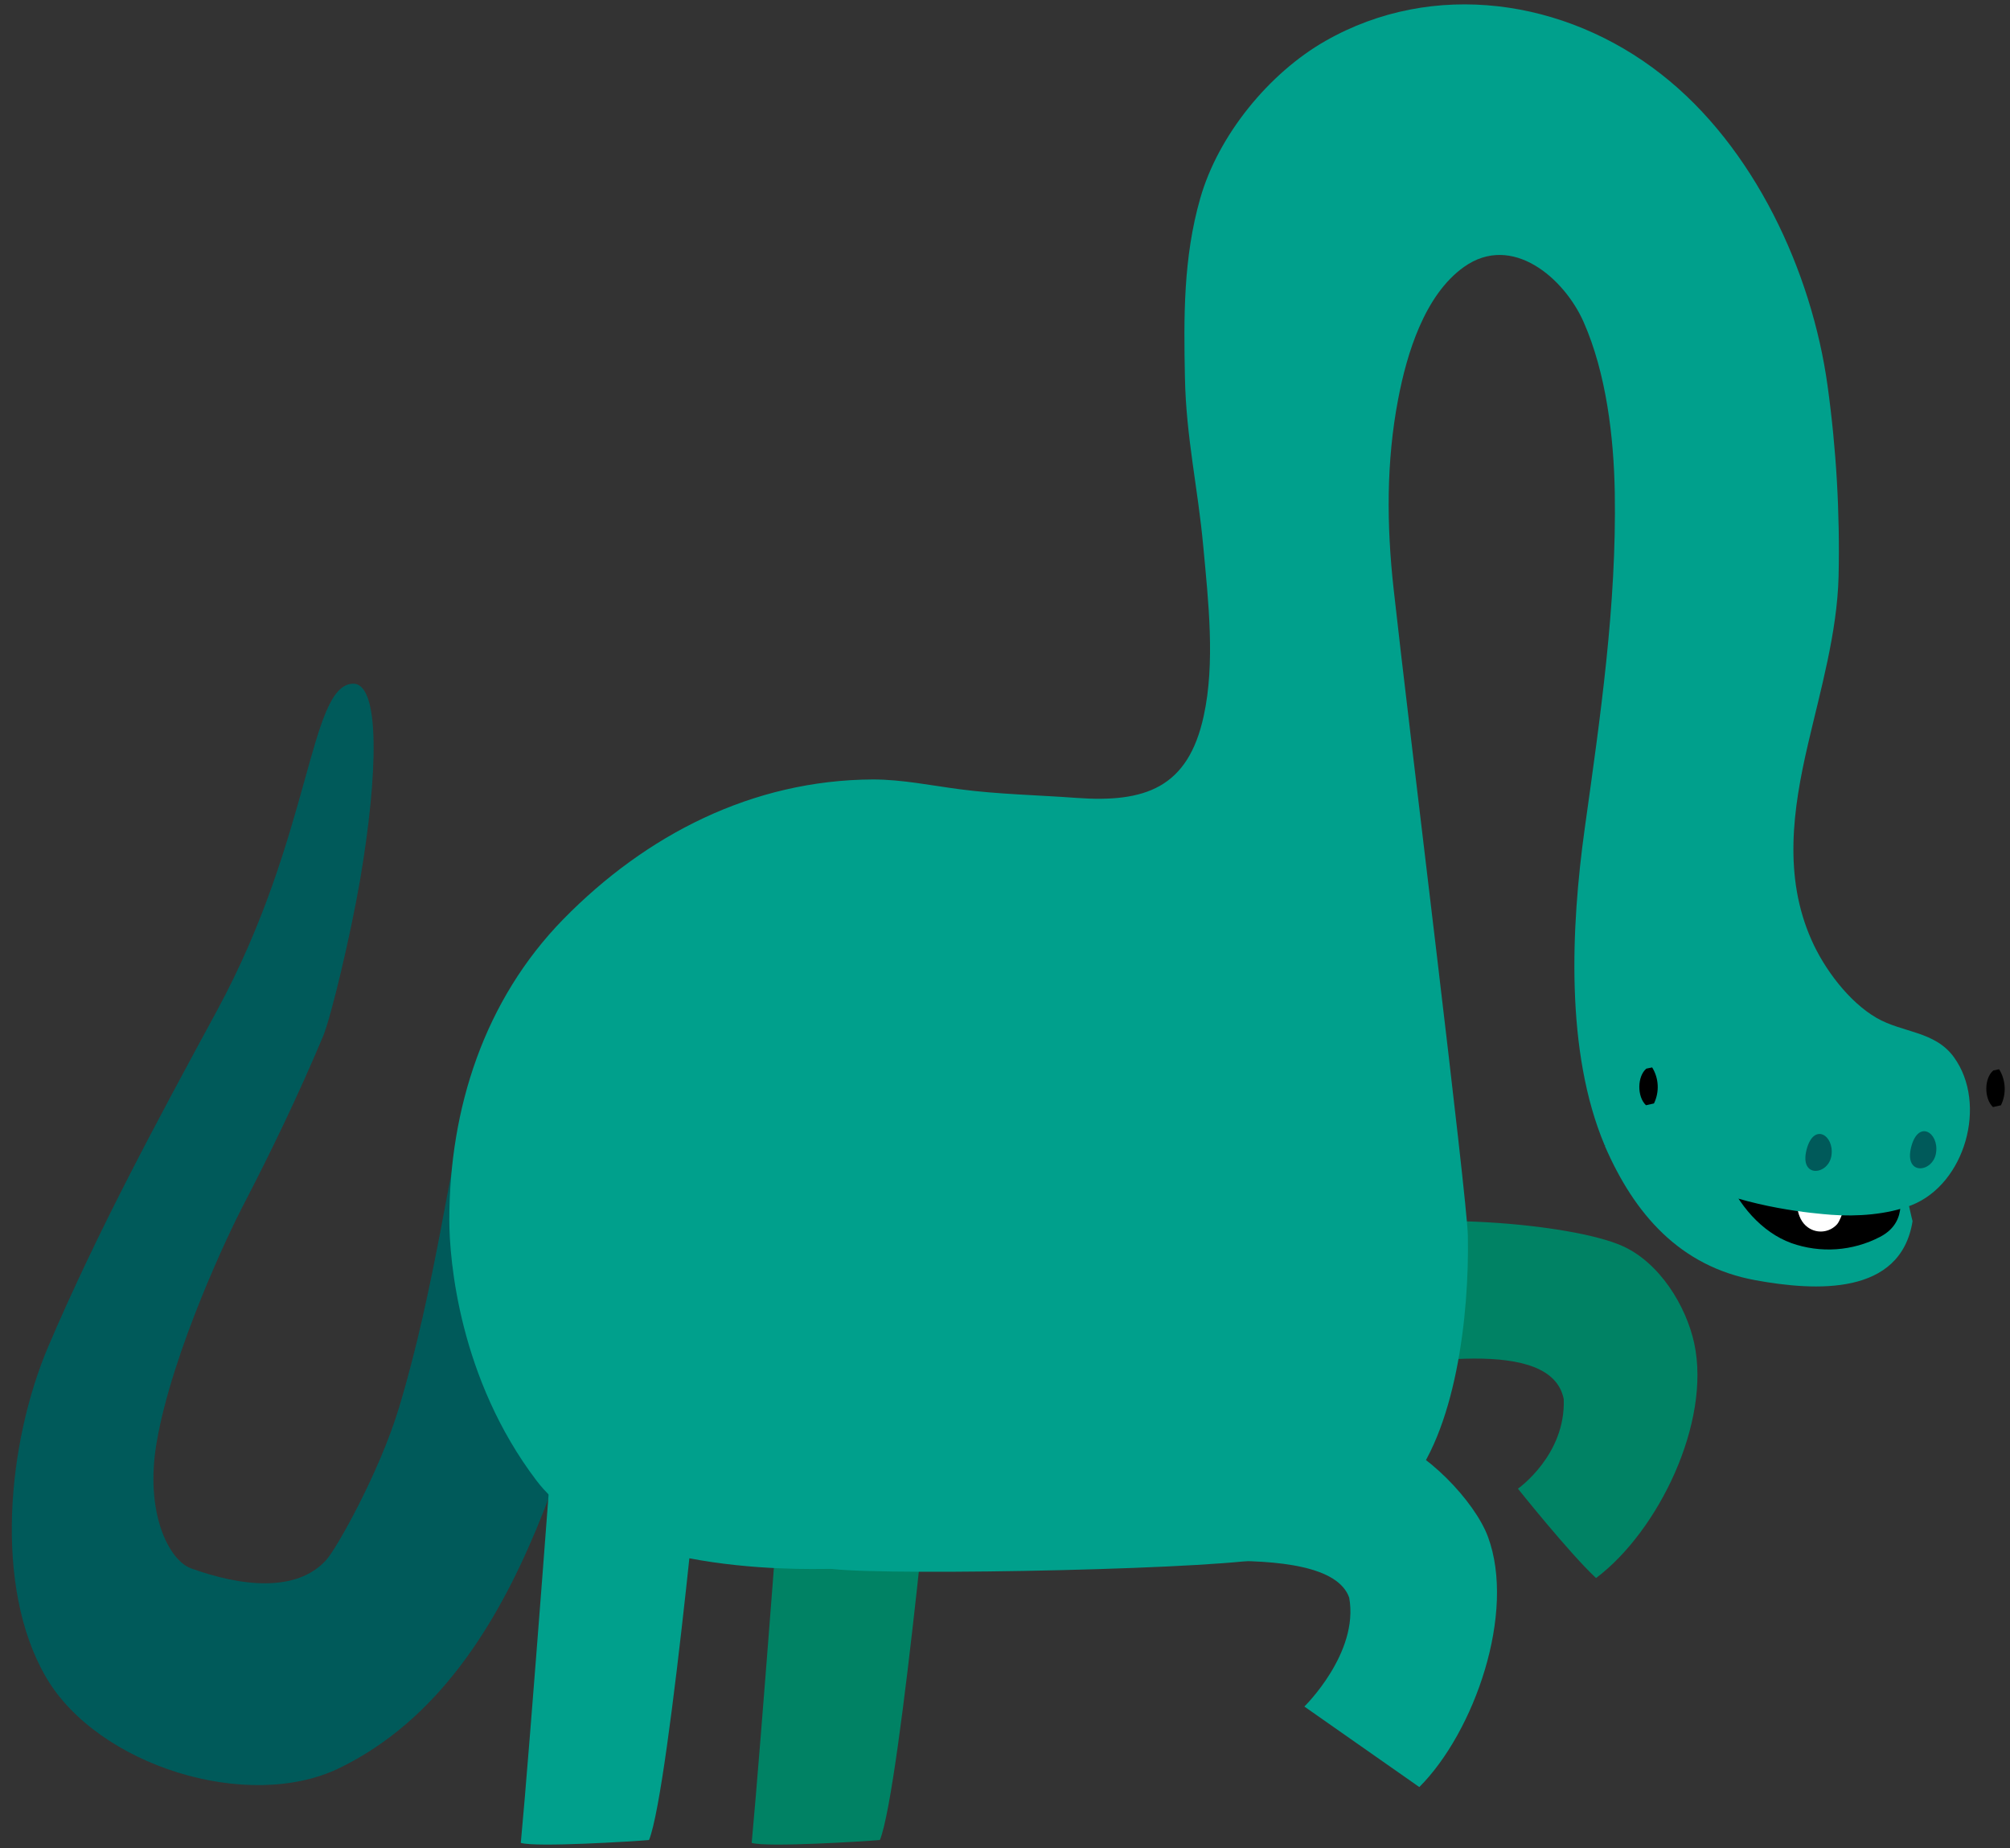 <svg width="198px" height="182px" viewBox="0 0 198 182" version="1.1" xml:space="preserve" xmlns="http://www.w3.org/2000/svg" xmlns:xlink="http://www.w3.org/1999/xlink">
  <rect x="0" y="0" width="198" height="182" fill="#333333" stroke="none"/>
  <!-- Generator: Sketch 52.4 (67378) - http://www.bohemiancoding.com/sketch -->
  <g>
    <title>Slice 1</title>
    <desc>Created with Sketch.</desc>
    <g id="Page-1" stroke="none" stroke-width="1" fill="none" fill-rule="evenodd">
      <g id="dinosaur1-d-[animals,dinosaur,alex-eben-meyer,sauropod]">
        <g id="ID0.08085869019851089" transform="translate(99.2, 91) scale(-1, 1) translate(-99.2, -91) translate(0.7, 0)">
          <g id="dinosaurs">
            <g id="brontosaurus-d">
              <g id="scratch_dinos03d">
                <path d="M30.808,132.29 C31.605,128.625 34.202,124.35 37.896,122.705 C42.909,120.485 58.679,119.115 67.226,121.495 L66.815,135.45 C58.293,134.095 44.889,131.63 43.661,137.785 C43.45,143.31 48.172,146.615 48.172,146.615 C48.172,146.615 43.124,152.945 40.478,155.415 C34.347,150.815 29.124,140.08 30.808,132.29 Z" id="Shape" fill="#008264"/>
                <path d="M120.145,137 C120.145,137 122.787,172.385 123.654,181.5 C122.15,181.95 112.546,181.35 111.022,181.215 C108.962,176.095 105.267,135.6 105.267,135.6 L120.145,137 Z" id="Shape" fill="#008264"/>
                <path d="M162.984,67.335 C160.182,67.17 160.477,76.39 162.227,86.65 C163.154,92.045 165.079,100.15 165.881,102.075 C168.297,107.82 170.959,113.355 173.831,118.885 C174.944,121 180.724,133 182.273,142.08 C183.461,149.035 181.034,153.68 178.894,154.455 C173.957,156.245 168.518,156.875 165.57,153.645 C164.543,152.52 160.342,145.035 158.417,138.705 C154.858,127 153.189,113.465 152.166,111 C150.592,107.17 140.562,120.885 136.577,127.305 C141.228,136.58 144.873,164.685 164.237,174.115 C173.26,178.52 188.077,173.9 193.165,165.185 C198.358,156.28 196.975,142.05 192.92,132.555 C188.072,121.21 182.243,110.445 176.338,99.555 C167.009,82.385 167.26,67.585 162.984,67.335 Z" id="Shape" fill="#005A5A"/>
                <g id="Group-2" transform="translate(9, 112)">
                  <path d="M0.965,5.5 C0.86,5.755 0.349,8.145 0.299,8.27 C1.477,15.645 9.873,15.16 15.763,14.085 C23.247,12.725 27.723,7.53 30.626,0.825 L0.965,5.5 Z" id="Shape" fill="#00A08C"/>
                  <path d="M1.667,4.57 C1.757,5.185 0.494,8.25 3.502,9.815 C6.203,11.224 9.372,11.445 12.244,10.425 C15.166,9.365 17.527,6.605 18.685,3.64 L1.667,4.57 Z" id="Shape" fill="#000000"/>
                  <path d="M6.725,5.875 C6.725,5.875 7.226,7.95 7.727,8.565 C8.462,9.389 9.701,9.527 10.6,8.885 C11.893,7.98 11.688,5.96 11.688,5.96 L6.725,5.875 Z" id="Shape" fill="#FFFFFF"/>
                </g>
                <path d="M142.206,90.525 C134.05,82.21 123.579,76.82 111.714,76.765 C108.856,76.765 105.984,77.36 103.157,77.73 C99.367,78.23 95.502,78.3 91.688,78.58 C84.87,79.08 80.66,77.58 79.126,70.515 C77.978,65.295 78.67,59.185 79.161,53.89 C79.702,47.98 80.855,43.13 80.976,37.19 C81.096,31.25 81.141,25.38 79.472,19.55 C77.697,13.31 72.684,7.195 67.14,4.035 C56.508,-2.03 43.505,-0.105 34.056,7.31 C24.923,14.445 19.224,26.715 17.67,38 C16.808,44.228 16.446,50.515 16.587,56.8 C16.727,62.3 18.362,67.95 19.595,73.27 C21.099,79.725 22.031,86.325 19.249,92.585 C17.996,95.42 15.58,98.665 12.843,100.25 C10.296,101.725 7.093,101.535 5.223,104.12 C1.88,108.74 4.125,116.62 9.404,118.695 C11.775,119.62 14.788,119.83 17.294,119.64 C19.048,119.5 25.194,119 30.738,116.5 C34.623,114.745 36.362,114.695 39.626,112.8 C43.52,103.585 42.944,91.3 41.591,81.585 C40.062,70.635 38.443,59.585 38.633,48.495 C38.728,43.035 39.475,36.76 41.701,31.715 C43.611,27.385 48.759,22.93 53.481,26.285 C57.381,29.055 59.12,34.85 59.967,39.285 C61.155,45.475 61.11,51.715 60.423,57.96 C58.945,71.4 53.175,117.9 53.105,121.695 C52.949,129.565 54.308,141.09 59.165,146.61 C64.022,152.13 69.426,152.33 72.394,153.34 C75.873,154.525 109.779,155.215 115.724,154.52 C115.864,154.4 137.303,155.765 144.863,145.8 C152.422,135.835 153.444,124.195 153.439,120.105 C153.424,109.19 150.006,98.5 142.206,90.525 Z" id="Shape" fill="#00A08C"/>
                <path d="M142.888,137 C142.888,137 145.529,172.385 146.397,181.5 C144.893,181.95 135.288,181.35 133.765,181.215 C131.704,176.1 128.015,135.605 128.015,135.605 L142.888,137 Z" id="Shape" fill="#00A08C"/>
                <g id="Group" transform="translate(0, 105)">
                  <path d="M17.284,8.77 C17.013,6.8 19.038,5.515 19.74,8.23 C20.477,11.1 17.545,10.74 17.284,8.77 Z" id="Shape" fill="#005A5A"/>
                  <path d="M6.978,8.5 C6.707,6.53 8.732,5.245 9.434,7.96 C10.171,10.845 7.248,10.5 6.978,8.5 Z" id="Shape" fill="#005A5A"/>
                  <path d="M1.378,4.03 L0.592,3.855 C0.04,2.719 0.108,1.38 0.772,0.305 L1.343,0.425 C2.246,1.175 2.271,3.18 1.378,4.03 Z" id="Shape" fill="#000000"/>
                  <path d="M35.56,3.85 L34.773,3.675 C34.22,2.539 34.286,1.201 34.949,0.125 L35.525,0.245 C36.422,1 36.453,3 35.56,3.85 Z" id="Shape" fill="#000000"/>
                </g>
                <path d="M77.953,153.74 L77.953,140.82 C71.105,140.535 64.268,140.74 61.225,141.605 C57.336,142.71 52.428,147.84 51.125,151.35 C48.348,158.85 52.468,170.58 57.887,176 L69.211,168.07 C69.211,168.07 63.802,162.79 64.794,157.345 C65.872,154.285 71.567,153.605 77.953,153.74 Z" id="Shape" fill="#00A08C"/>
              </g>
            </g>
          </g>
        </g>
      </g>
    </g>
  </g>
</svg>